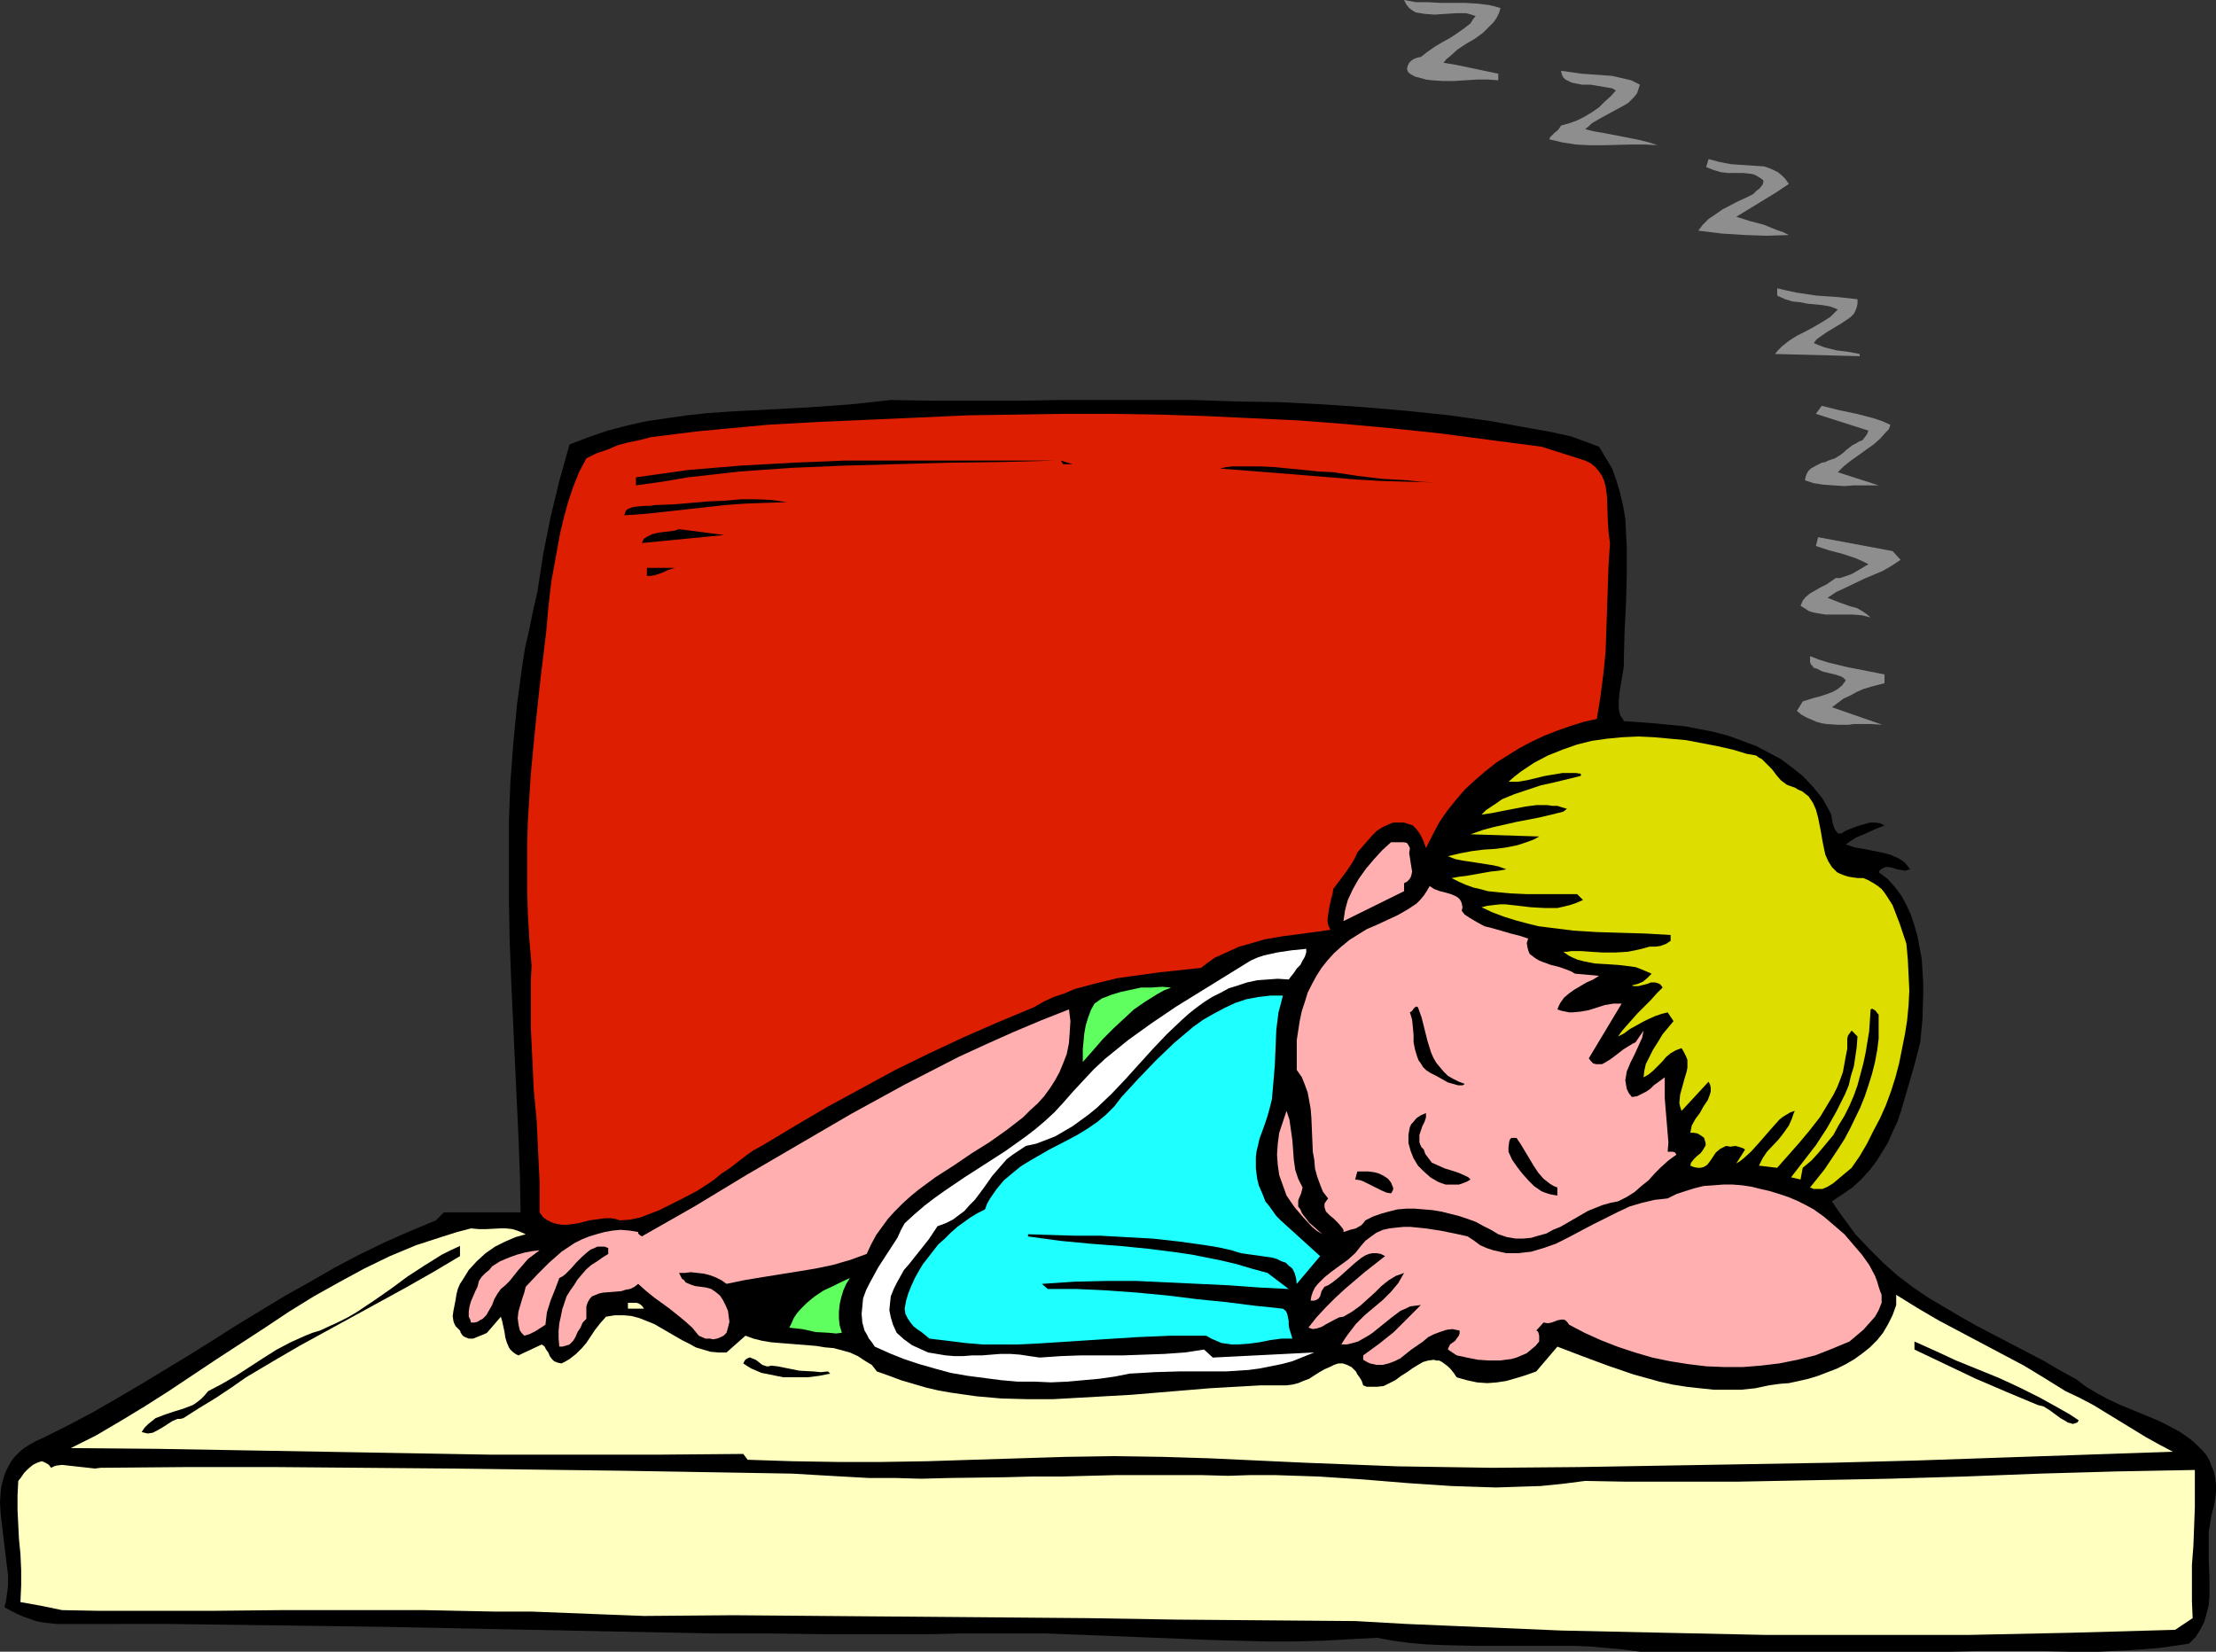 <?xml version="1.0" encoding="UTF-8" standalone="no"?>
<svg
   version="1.0"
   width="129.766mm"
   height="96.737mm"
   id="svg37"
   sodipodi:docname="Baby Sleeping 2.wmf"
   xmlns:inkscape="http://www.inkscape.org/namespaces/inkscape"
   xmlns:sodipodi="http://sodipodi.sourceforge.net/DTD/sodipodi-0.dtd"
   xmlns="http://www.w3.org/2000/svg"
   xmlns:svg="http://www.w3.org/2000/svg">
  <rect width="100%" height="100%" fill="#333333" stroke="none"/>
  <sodipodi:namedview
     id="namedview37"
     pagecolor="#ffffff"
     bordercolor="#000000"
     borderopacity="0.25"
     inkscape:showpageshadow="2"
     inkscape:pageopacity="0.0"
     inkscape:pagecheckerboard="0"
     inkscape:deskcolor="#d1d1d1"
     inkscape:document-units="mm" />
  <defs
     id="defs1">
    <pattern
       id="WMFhbasepattern"
       patternUnits="userSpaceOnUse"
       width="6"
       height="6"
       x="0"
       y="0" />
  </defs>
  <path
     style="fill:#8e8e8e;fill-opacity:1;fill-rule:evenodd;stroke:none"
     d="m 332.088,1.777 -0.323,1.131 -0.485,0.969 -0.646,0.969 -0.808,0.808 -1.616,1.616 -1.778,1.293 -1.939,1.131 -1.939,1.293 -1.616,1.454 -0.808,0.646 -0.646,0.808 2.909,0.485 3.07,0.646 6.141,1.293 v 1.454 l -2.262,-0.162 h -2.424 l -2.586,0.162 -2.424,0.162 h -2.586 l -2.424,-0.162 -1.293,-0.162 -1.131,-0.323 -1.293,-0.323 -1.131,-0.646 -0.485,-0.485 -0.162,-0.646 0.162,-0.646 0.323,-0.646 0.485,-0.485 0.485,-0.323 0.808,-0.323 0.808,-0.162 1.454,-1.131 1.616,-1.131 1.616,-0.969 1.778,-0.969 1.454,-0.969 1.616,-1.131 1.454,-1.131 0.485,-0.808 0.646,-0.808 -0.97,-0.323 -1.131,-0.323 h -0.97 -1.131 l -2.424,0.162 -2.424,0.162 -2.262,-0.162 -0.97,-0.162 -0.97,-0.162 -0.808,-0.485 -0.646,-0.485 -0.646,-0.808 L 310.756,0 l 2.586,0.485 h 2.747 l 2.747,0.162 h 5.494 l 2.747,0.162 2.586,0.323 1.293,0.323 z"
     id="path1" />
  <path
     style="fill:#8e8e8e;fill-opacity:1;fill-rule:evenodd;stroke:none"
     d="m 362.953,18.741 -0.323,0.969 -0.323,0.969 -0.646,0.808 -0.646,0.646 -0.646,0.646 -0.808,0.485 -1.778,0.969 -1.778,0.969 -1.778,0.969 -1.939,1.131 -0.646,0.646 -0.808,0.646 1.939,0.485 1.939,0.323 4.202,0.808 4.04,0.808 1.939,0.485 1.939,0.646 -2.747,-0.162 h -2.909 l -6.302,0.162 h -3.07 l -3.07,-0.162 -3.07,-0.485 -1.293,-0.323 -1.454,-0.323 0.162,-0.485 0.323,-0.323 0.646,-0.646 0.808,-0.646 0.646,-0.969 1.778,-0.485 1.778,-0.646 1.616,-0.808 1.616,-0.969 1.616,-1.131 1.293,-1.293 1.293,-1.131 1.131,-1.293 -0.808,-0.485 -0.97,-0.162 -1.939,-0.323 -1.939,-0.323 h -1.778 l -1.778,-0.323 -0.646,-0.162 -0.646,-0.323 -0.646,-0.323 -0.485,-0.485 -0.323,-0.646 -0.162,-0.808 2.262,0.323 2.262,0.323 2.262,0.162 4.525,0.323 2.101,0.485 2.101,0.485 z"
     id="path2" />
  <path
     style="fill:#8e8e8e;fill-opacity:1;fill-rule:evenodd;stroke:none"
     d="m 395.92,40.714 -1.454,0.969 -1.454,0.969 -2.909,1.777 -2.909,1.777 -2.909,1.777 3.07,0.969 3.07,0.808 2.747,1.131 1.454,0.485 1.293,0.646 -4.848,0.162 -4.848,-0.162 -5.171,-0.323 -5.171,-0.646 0.97,-1.293 1.293,-1.293 1.454,-0.969 1.616,-1.131 3.394,-1.777 1.778,-0.808 1.616,-0.808 0.646,-0.646 0.808,-0.646 0.646,-0.808 0.162,-0.485 v -0.485 l -0.646,-0.485 -0.808,-0.485 -0.646,-0.323 -0.808,-0.162 -1.616,-0.162 h -1.616 -1.616 l -1.616,-0.162 -1.616,-0.485 -0.808,-0.323 -0.808,-0.323 v -0.162 l 0.485,-1.616 1.293,0.323 1.131,0.323 2.586,0.485 2.424,0.162 2.424,0.162 2.424,0.162 0.97,0.323 1.131,0.485 0.97,0.485 0.808,0.646 0.808,0.808 z"
     id="path3" />
  <path
     style="fill:#8e8e8e;fill-opacity:1;fill-rule:evenodd;stroke:none"
     d="m 411.11,66.241 v 0.969 l -0.162,0.808 -0.323,0.808 -0.323,0.646 -0.646,0.646 -0.646,0.485 -1.454,0.969 -3.232,1.939 -1.616,1.131 -0.646,0.485 -0.646,0.808 1.131,0.485 1.293,0.485 2.586,0.646 2.586,0.323 2.586,0.485 v 0.485 l -18.746,-0.485 0.646,-0.808 0.808,-0.808 1.616,-1.293 1.778,-1.131 1.939,-0.969 1.778,-0.969 1.939,-1.131 1.778,-1.131 0.808,-0.808 0.808,-0.808 -1.616,-0.646 -1.778,-0.323 -3.394,-0.323 -1.616,-0.323 -1.616,-0.162 -1.616,-0.485 -1.778,-0.808 v -1.616 l 2.101,0.485 2.262,0.485 4.363,0.646 4.686,0.323 z"
     id="path4" />
  <path
     style="fill:#000000;fill-opacity:1;fill-rule:evenodd;stroke:none"
     d="m 353.904,98.878 1.454,2.423 1.454,2.423 0.97,2.747 0.808,2.747 0.646,2.747 0.485,2.908 0.162,3.07 0.162,3.07 v 6.301 l -0.162,6.139 -0.323,6.301 -0.162,5.978 v 1.777 l -0.323,1.939 -0.323,1.939 -0.323,1.939 -0.162,1.777 v 1.777 l 0.162,0.808 0.162,0.646 0.485,0.646 0.323,0.646 6.787,0.485 3.232,0.323 3.394,0.323 3.394,0.646 3.232,0.646 3.07,0.808 3.07,1.131 3.07,1.131 2.747,1.454 2.747,1.454 2.586,1.939 2.424,1.939 2.101,2.262 2.101,2.585 0.808,1.454 0.808,1.454 0.323,0.646 0.323,1.939 0.323,0.969 0.323,0.646 0.323,0.323 0.162,0.323 h 0.323 0.485 l 0.485,-0.323 0.485,-0.323 2.101,-0.808 0.97,-0.323 1.131,-0.323 1.131,-0.323 h 1.131 l 1.131,0.162 0.97,0.485 -2.101,0.808 -2.101,0.969 -2.262,0.969 -0.97,0.646 -1.131,0.808 1.939,0.646 1.939,0.323 4.04,0.808 1.939,0.485 1.778,0.808 0.808,0.485 0.646,0.485 0.646,0.808 0.485,0.646 -1.131,0.323 -0.808,-0.162 -0.97,-0.162 -0.485,-0.162 -0.485,-0.162 -0.808,-0.162 h -0.808 l -0.323,0.162 -0.323,0.162 -0.485,0.323 -0.323,0.485 1.939,1.454 1.616,1.777 1.454,1.939 1.131,2.1 0.97,2.1 0.808,2.423 0.646,2.262 0.485,2.585 0.485,2.585 0.162,2.585 0.162,2.585 v 2.747 l -0.162,5.332 -0.485,5.17 -1.293,5.008 -1.454,5.008 -1.454,5.008 -0.808,2.423 -1.131,2.423 -0.97,2.262 -1.293,2.1 -1.293,2.1 -1.616,2.1 -1.778,1.939 -1.939,1.777 -2.101,1.454 -2.424,1.616 1.293,1.939 1.293,1.777 2.586,3.554 3.07,3.231 3.07,3.07 3.07,2.747 3.394,2.585 3.555,2.423 3.555,2.1 3.555,2.1 3.717,2.1 7.434,3.878 7.434,3.878 3.555,2.1 3.555,1.939 2.101,1.616 2.424,1.454 2.424,1.293 2.747,1.293 5.494,2.262 2.747,1.131 2.586,1.293 2.424,1.293 2.262,1.616 0.97,0.808 0.97,0.969 0.808,0.808 0.808,0.969 0.646,1.131 0.485,1.293 0.485,1.131 0.323,1.454 0.162,1.454 v 1.454 l -0.162,1.616 -0.323,1.777 -0.485,1.777 -0.323,1.939 -0.323,1.939 v 1.939 2.1 1.939 l 0.162,4.201 v 2.1 1.939 l -0.162,1.939 -0.485,1.939 -0.485,1.777 -0.808,1.616 -1.131,1.777 -1.454,1.454 -3.232,0.485 -3.394,0.485 -6.626,0.485 -6.626,0.323 h -6.626 l -6.464,-0.162 h -6.626 -6.464 l -6.626,0.162 h -68.842 l -3.555,-0.485 -3.717,-0.323 -3.555,-0.323 -3.717,-0.162 h -7.272 -7.272 -7.272 l -7.272,-0.162 -3.717,-0.162 -3.555,-0.323 -3.717,-0.485 -3.555,-0.646 -6.141,0.323 -5.979,0.323 -6.141,0.162 h -6.141 l -12.12,-0.323 -12.282,-0.485 -12.282,-0.485 -12.282,-0.485 h -6.302 -6.302 -6.141 l -6.302,0.162 h -12.443 -12.282 l -12.282,-0.162 h -12.12 l -24.24,-0.485 -23.917,-0.485 -23.917,-0.485 -23.917,-0.323 -24.24,-0.323 H 24.886 12.605 l -1.616,-0.162 -1.454,-0.162 -1.616,-0.323 -1.293,-0.485 -1.454,-0.485 -1.454,-0.646 -1.293,-0.646 -1.454,-0.808 0.323,-1.131 0.162,-1.131 0.323,-2.423 v -2.423 L 1.454,346.071 0.808,340.74 0.485,337.993 0.162,335.246 0,332.661 l 0.162,-2.585 0.162,-1.131 0.323,-1.293 0.323,-1.131 0.485,-1.131 0.485,-0.969 0.646,-1.131 0.808,-0.969 0.97,-0.969 0.97,-0.808 1.293,-0.808 1.454,-0.808 1.454,-0.646 5.494,-2.747 5.494,-2.908 5.333,-3.07 5.494,-3.231 10.666,-6.463 5.171,-3.231 5.333,-3.393 10.666,-6.463 5.494,-3.07 5.333,-3.07 5.494,-2.908 5.656,-2.747 5.494,-2.423 5.818,-2.423 1.778,-1.777 h 16.968 l -0.162,-8.401 -0.323,-8.563 -0.808,-17.287 -0.808,-17.449 -0.323,-8.724 -0.162,-8.724 v -8.724 -8.724 l 0.323,-8.563 0.646,-8.563 0.808,-8.563 1.131,-8.401 0.646,-4.201 0.97,-4.201 0.808,-4.039 0.97,-4.201 1.293,-8.401 1.616,-8.078 1.939,-8.078 2.262,-8.078 4.202,-1.616 4.202,-1.454 4.363,-1.131 4.363,-0.969 4.363,-0.646 4.525,-0.646 4.525,-0.485 4.525,-0.323 18.099,-0.969 9.05,-0.646 4.525,-0.485 4.363,-0.485 9.373,0.162 h 19.069 l 9.534,-0.162 h 19.23 9.696 l 9.534,0.323 9.696,0.162 9.534,0.485 9.373,0.646 9.373,0.808 9.211,0.969 9.211,1.293 8.888,1.616 4.525,0.808 4.363,0.969 z"
     id="path5" />
  <path
     style="fill:#8e8e8e;fill-opacity:1;fill-rule:evenodd;stroke:none"
     d="m 418.382,94.031 -0.323,0.969 -0.646,0.646 -1.293,1.454 -1.454,1.293 -1.616,1.131 -1.778,1.293 -1.616,1.131 -1.616,1.293 -1.293,1.293 9.05,2.908 h -0.646 -0.808 -1.939 -2.101 l -2.101,0.162 -2.424,-0.162 -2.262,-0.162 -2.101,-0.323 -0.97,-0.323 -0.97,-0.323 0.162,-0.808 0.323,-0.808 0.323,-0.485 0.485,-0.485 1.131,-0.646 1.293,-0.646 0.808,-0.162 0.646,-0.323 1.454,-0.485 1.293,-0.808 0.646,-0.485 0.485,-0.485 1.454,-1.131 0.646,-0.323 0.808,-0.485 0.808,-0.323 0.485,-0.646 0.485,-0.646 0.323,-0.808 -11.635,-3.716 1.293,-1.777 3.878,0.969 3.878,0.808 3.717,0.969 1.939,0.646 z"
     id="path6" />
  <path
     style="fill:#dd1e00;fill-opacity:1;fill-rule:evenodd;stroke:none"
     d="m 350.833,101.947 1.293,0.646 0.97,0.808 0.808,0.969 0.646,0.969 0.485,1.131 0.323,1.131 0.162,1.131 0.162,1.293 0.162,5.17 0.162,2.585 0.162,1.293 0.162,1.131 -0.162,2.423 -0.162,2.585 -0.162,4.847 -0.162,4.847 -0.162,4.685 -0.162,4.685 -0.485,4.847 -0.646,5.008 -0.808,5.008 -2.909,0.646 -3.07,0.969 -2.747,0.969 -2.909,1.131 -2.747,1.293 -2.747,1.454 -2.586,1.616 -2.586,1.616 -2.424,1.939 -2.262,1.939 -2.262,2.1 -1.939,2.262 -1.939,2.423 -1.778,2.585 -1.454,2.747 -1.454,2.908 -0.646,-1.777 -0.485,-0.969 -0.485,-0.808 -0.646,-0.808 -0.646,-0.646 -0.97,-0.323 -0.97,-0.323 h -0.808 -0.808 -0.808 l -0.808,0.323 -1.454,0.646 -1.293,0.808 -1.131,1.131 -1.131,1.293 -1.131,1.293 -0.97,1.131 -0.485,1.131 -0.646,1.131 -1.293,1.939 -1.454,1.939 -1.454,1.939 -0.162,1.131 -0.323,1.131 -0.485,2.262 -0.162,1.131 -0.162,1.293 0.162,0.969 0.485,1.131 -3.555,0.485 -3.555,0.485 -3.717,0.485 -3.717,0.646 -3.878,1.131 -1.778,0.485 -1.778,0.808 -1.778,0.808 -1.778,0.808 -1.616,1.131 -1.454,1.131 -4.363,0.485 -4.686,0.485 -4.686,0.646 -4.686,0.646 -4.686,1.131 -4.848,1.293 -2.262,0.969 -2.424,0.808 -2.101,0.969 -2.262,1.293 -7.757,3.231 -7.757,3.393 -7.595,3.554 -7.595,3.716 -7.434,4.039 -7.434,4.039 -7.434,4.362 -7.272,4.362 -1.778,0.969 -1.616,1.131 -3.555,2.747 -1.939,1.293 -1.778,1.454 -1.939,1.293 -1.778,1.131 -4.04,2.1 -4.202,2.1 -2.101,0.808 -2.101,0.808 -2.262,0.485 -2.262,0.162 -0.97,-0.323 -1.131,-0.162 h -1.131 l -1.131,0.162 -2.424,0.323 -2.424,0.646 -2.424,0.323 h -1.293 l -0.97,-0.162 -1.131,-0.323 -0.97,-0.485 -0.97,-0.646 -0.808,-1.131 v -6.786 l -0.323,-6.624 -0.323,-6.947 -0.323,-3.393 -0.323,-3.393 -0.323,-6.947 -0.323,-6.786 v -6.947 -3.393 l 0.162,-3.393 -0.485,-5.655 -0.323,-5.493 -0.162,-5.332 v -5.332 -5.332 l 0.162,-5.17 0.646,-10.179 0.97,-10.179 1.131,-10.502 1.293,-10.663 0.485,-5.493 0.646,-5.655 1.293,-7.109 0.646,-3.554 0.808,-3.393 0.97,-3.554 1.131,-3.393 1.293,-3.231 1.616,-3.07 2.262,-1.131 2.424,-0.808 2.262,-0.969 2.424,-0.646 2.424,-0.485 2.424,-0.646 5.171,-0.646 5.171,-0.646 5.171,-0.485 10.342,-0.969 11.474,-0.646 11.312,-0.485 10.989,-0.485 10.827,-0.485 10.666,-0.162 10.504,-0.162 h 10.504 l 10.342,0.162 10.181,0.323 10.342,0.485 10.342,0.485 10.504,0.808 10.504,0.969 10.666,1.131 10.989,1.454 11.15,1.454 z"
     id="path7" />
  <path
     style="fill:#000000;fill-opacity:1;fill-rule:evenodd;stroke:none"
     d="m 233.673,101.947 -12.12,0.323 -11.797,0.162 -11.635,0.323 -11.474,0.323 -11.474,0.485 -11.474,0.808 -5.656,0.646 -5.818,0.646 -5.656,0.969 -5.818,0.808 v -1.777 l 5.818,-0.808 5.656,-0.808 5.818,-0.485 5.818,-0.485 11.635,-0.646 11.635,-0.485 h 11.635 z"
     id="path8" />
  <path
     style="fill:#000000;fill-opacity:1;fill-rule:evenodd;stroke:none"
     d="m 237.39,102.755 -2.586,-0.808 0.485,0.808 z"
     id="path9" />
  <path
     style="fill:#000000;fill-opacity:1;fill-rule:evenodd;stroke:none"
     d="m 317.382,106.794 -5.656,-0.162 -5.818,-0.162 -5.656,-0.323 -5.818,-0.485 -5.979,-0.485 -5.979,-0.485 -6.141,-0.485 -6.302,-0.485 1.293,-0.323 1.454,-0.162 h 3.07 3.07 l 3.232,0.162 3.232,0.323 3.394,0.323 3.07,0.323 3.232,0.162 5.333,0.808 5.333,0.646 5.656,0.323 2.909,0.323 z"
     id="path10" />
  <path
     style="fill:#000000;fill-opacity:1;fill-rule:evenodd;stroke:none"
     d="m 174.205,111.156 -4.848,0.162 -4.525,0.162 -4.363,0.323 -4.363,0.485 -8.726,0.969 -4.525,0.485 -4.686,0.323 0.162,-0.485 0.162,-0.485 0.323,-0.323 0.323,-0.162 0.808,-0.323 0.97,-0.162 2.101,-0.162 h 0.97 l 0.97,-0.162 4.202,-0.162 3.878,-0.323 3.717,-0.323 3.717,-0.162 3.555,-0.323 h 3.394 l 3.394,0.162 z"
     id="path11" />
  <path
     style="fill:#000000;fill-opacity:1;fill-rule:evenodd;stroke:none"
     d="m 175.336,110.51 4.848,0.646 z"
     id="path12" />
  <path
     style="fill:#000000;fill-opacity:1;fill-rule:evenodd;stroke:none"
     d="m 142.046,120.204 0.485,-0.969 0.808,-0.485 0.97,-0.485 1.293,-0.323 1.131,-0.162 1.293,-0.162 1.293,-0.162 0.97,-0.323 10.019,1.293 z"
     id="path13" />
  <path
     style="fill:#8e8e8e;fill-opacity:1;fill-rule:evenodd;stroke:none"
     d="m 420.644,123.92 -1.939,1.293 -1.939,1.131 -4.202,1.777 -4.04,1.939 -2.101,0.969 -1.939,1.293 2.424,0.969 2.747,0.969 1.293,0.323 1.131,0.646 0.97,0.646 0.97,0.808 -1.939,-0.485 -2.101,-0.162 h -2.101 -1.939 -1.939 l -1.939,-0.323 -0.808,-0.162 -0.97,-0.323 -0.97,-0.646 -0.808,-0.485 0.485,-1.131 0.646,-0.808 0.97,-0.808 1.131,-0.646 1.131,-0.646 1.293,-0.646 0.97,-0.646 1.131,-0.808 h 0.97 l 0.97,-0.323 0.97,-0.323 0.808,-0.323 3.555,-2.1 -1.293,-0.646 -1.454,-0.646 -2.909,-0.969 -3.07,-0.808 -2.909,-0.969 0.485,-1.939 16.483,3.07 z"
     id="path14" />
  <path
     style="fill:#000000;fill-opacity:1;fill-rule:evenodd;stroke:none"
     d="m 149.318,125.697 -1.454,0.485 -1.454,0.646 -1.454,0.485 -0.97,0.162 h -0.808 v -1.777 z"
     id="path15" />
  <path
     style="fill:#8e8e8e;fill-opacity:1;fill-rule:evenodd;stroke:none"
     d="m 417.089,149.286 v 1.939 l -3.07,0.808 -1.616,0.485 -1.454,0.646 -1.454,0.808 -1.454,0.646 -1.293,0.969 -1.293,0.969 11.15,3.878 -2.586,-0.162 h -2.424 -1.293 l -1.131,0.162 h -2.424 l -2.424,-0.162 -1.131,-0.162 -1.131,-0.323 -1.131,-0.485 -1.131,-0.485 -1.131,-0.646 -0.97,-0.808 1.293,-2.1 2.586,-0.808 1.293,-0.323 1.454,-0.485 1.293,-0.485 1.131,-0.646 0.97,-0.808 0.808,-1.131 -0.485,-0.485 -0.485,-0.323 -1.454,-0.485 -1.454,-0.323 -1.293,-0.323 -1.293,-0.646 -0.646,-0.162 -0.323,-0.485 -0.323,-0.323 -0.162,-0.485 v -0.646 -0.646 l 2.101,0.808 2.101,0.646 4.04,0.969 z"
     id="path16" />
  <path
     style="fill:#dddd00;fill-opacity:1;fill-rule:evenodd;stroke:none"
     d="m 386.708,166.896 0.97,0.162 0.97,0.162 0.646,0.485 0.646,0.323 1.131,1.131 1.131,1.131 0.97,1.293 0.97,1.131 0.646,0.485 0.646,0.485 0.808,0.323 0.97,0.323 0.808,0.485 0.808,0.323 0.808,0.646 0.646,0.485 0.97,1.454 0.646,1.454 0.485,1.777 0.323,1.616 0.323,1.616 0.323,1.939 0.323,1.616 0.323,1.454 0.646,1.454 0.808,1.293 0.485,0.485 0.646,0.646 0.646,0.323 0.808,0.323 0.97,0.323 0.97,0.162 1.131,0.162 h 1.293 l 1.131,0.485 1.131,0.646 0.97,0.646 0.808,0.646 0.646,0.808 0.646,0.969 1.131,1.777 0.808,2.1 0.808,2.1 1.454,4.362 0.323,3.554 0.162,3.393 0.162,3.393 -0.162,3.231 -0.323,3.393 -0.485,3.07 -0.646,3.231 -0.646,3.231 -0.808,3.07 -0.97,3.07 -1.131,3.07 -1.293,2.908 -1.454,2.747 -1.454,2.908 -1.616,2.747 -1.778,2.585 -0.97,0.808 -0.97,0.808 -2.101,1.777 -1.293,0.808 -1.131,0.485 h -0.646 -0.646 -0.646 l -0.808,-0.323 3.232,-4.039 2.909,-4.362 1.454,-2.262 1.293,-2.423 2.262,-4.685 0.97,-2.423 0.808,-2.423 0.808,-2.585 0.646,-2.585 0.485,-2.585 0.323,-2.585 v -2.585 -2.747 l -0.323,-0.323 -0.323,-0.485 -0.485,-0.323 -0.323,-0.162 -0.323,0.162 -0.323,4.847 -0.808,4.847 -0.485,2.262 -0.646,2.423 -0.646,2.423 -0.808,2.262 -0.97,2.262 -1.131,2.262 -1.293,2.1 -1.131,2.1 -1.616,1.939 -1.616,1.939 -1.616,1.777 -1.939,1.616 -0.485,2.585 -2.101,-0.485 2.747,-3.554 2.747,-3.554 2.424,-3.716 2.101,-3.716 0.97,-1.939 0.97,-1.939 0.808,-1.939 0.485,-2.1 0.646,-2.1 0.323,-2.1 0.323,-2.262 0.162,-2.262 -1.293,-1.293 -0.485,0.646 -0.323,0.485 -0.162,0.646 v 0.808 1.454 l -0.162,0.808 -0.162,0.808 -0.323,1.777 -0.323,1.777 -0.646,1.777 -0.646,1.616 -0.808,1.616 -0.97,1.616 -1.939,3.231 -2.262,2.908 -2.424,2.908 -2.424,2.747 -2.424,2.747 -4.04,-0.485 0.808,-1.616 0.97,-1.454 2.586,-2.747 1.131,-1.454 1.131,-1.616 0.646,-1.454 0.323,-0.969 0.323,-0.808 -0.97,0.323 -0.808,0.485 -0.808,0.485 -0.808,0.646 -1.454,1.616 -3.232,3.716 -1.616,1.777 -1.616,1.454 -0.808,0.646 -0.808,0.485 1.939,-3.07 -0.485,-0.323 -0.485,-0.162 -1.131,-0.323 -1.131,0.162 -0.97,-0.162 -0.646,0.323 -0.646,0.323 -0.97,0.808 -0.646,0.969 -0.646,0.969 -0.646,0.808 -0.485,0.323 -0.323,0.162 -0.646,0.162 h -0.646 l -0.808,-0.162 -0.808,-0.323 0.162,-0.646 0.646,-0.808 0.646,-0.646 0.808,-0.646 0.485,-0.646 0.485,-0.808 0.162,-0.323 v -0.485 l -0.162,-0.485 -0.162,-0.646 -0.646,-0.485 -0.808,-0.485 -0.808,-0.162 h -0.808 l 0.162,-0.808 0.162,-0.808 0.808,-1.454 0.97,-1.293 0.808,-1.454 0.97,-1.454 0.485,-1.293 0.162,-0.646 v -0.808 l -0.162,-0.646 -0.323,-0.646 -5.979,6.463 -0.323,-0.969 -0.162,-0.808 0.162,-1.777 0.485,-1.777 0.485,-1.777 0.485,-1.616 0.162,-0.808 v -0.969 -0.808 l -0.323,-0.808 -0.485,-0.969 -0.485,-0.808 -1.293,0.485 -1.131,0.646 -0.97,0.808 -0.97,1.131 -1.939,1.939 -0.97,0.808 -1.131,0.646 0.162,-1.454 0.323,-1.454 0.808,-1.616 0.808,-1.616 1.131,-1.777 0.97,-1.616 2.424,-2.908 -1.293,-1.939 -1.293,0.323 -1.454,0.485 -1.454,0.646 -1.293,0.646 -2.909,1.616 -1.293,0.969 -1.293,0.646 0.808,-1.131 0.97,-1.131 1.293,-1.454 1.293,-1.454 2.909,-2.908 1.293,-1.454 1.293,-1.293 -0.323,-0.485 -0.323,-0.323 -0.485,-0.162 -0.485,-0.162 h -0.97 l -0.808,0.323 -1.939,0.485 h -0.808 -0.323 l -0.323,-0.162 1.293,-0.323 1.131,-0.485 0.97,-0.808 0.97,-0.969 -1.131,-0.485 -1.131,-0.485 -1.293,-0.485 -1.131,-0.162 -2.747,-0.323 -2.424,-0.162 -2.747,-0.162 -2.424,-0.485 -1.293,-0.323 -1.131,-0.485 -0.97,-0.485 -1.131,-0.808 h 0.808 l 0.97,-0.162 h 2.101 l 2.262,0.162 2.586,0.162 h 2.747 l 2.747,-0.162 2.424,-0.485 1.293,-0.323 1.131,-0.323 h 1.293 l 1.131,-0.162 1.293,-0.485 0.97,-0.646 v -1.293 l -5.494,-0.323 -5.494,-0.162 -5.333,-0.162 -5.171,-0.323 -5.171,-0.646 -2.586,-0.323 -2.586,-0.646 -2.424,-0.646 -2.586,-0.808 -2.586,-0.969 -2.424,-1.131 1.293,-0.323 1.293,-0.162 1.454,-0.162 h 1.293 l 2.909,0.323 2.747,0.323 2.909,0.162 h 1.454 1.454 l 1.454,-0.323 1.293,-0.323 1.454,-0.485 1.454,-0.646 -1.293,-1.293 h -7.595 -3.555 l -3.555,-0.162 -3.394,-0.323 -1.616,-0.162 -1.778,-0.485 -1.454,-0.323 -1.778,-0.646 -1.454,-0.646 -1.616,-0.808 1.778,-0.323 1.454,-0.162 2.747,-0.485 2.747,-0.485 1.616,-0.162 1.778,-0.323 -1.778,-0.646 -1.616,-0.323 -3.07,-0.485 -3.232,-0.485 -1.616,-0.323 -1.616,-0.646 2.747,-0.646 2.586,-0.485 2.586,-0.323 2.586,-0.162 2.424,-0.323 2.424,-0.485 2.424,-0.808 1.293,-0.485 1.131,-0.646 -15.19,-0.485 2.747,-0.969 2.424,-0.646 5.01,-1.131 5.01,-0.969 2.747,-0.646 2.586,-0.646 0.808,-0.646 -1.131,-0.323 -0.97,-0.323 h -1.131 l -1.131,-0.162 h -2.424 l -2.424,0.323 -5.01,0.969 -2.424,0.485 -2.262,0.323 0.97,-0.969 2.424,-1.616 1.131,-0.808 2.747,-1.131 2.909,-0.969 2.909,-0.969 2.909,-0.646 5.979,-1.454 v -0.485 l -1.131,-0.162 h -0.97 -1.939 l -1.939,0.323 -1.939,0.323 -4.04,0.969 -1.939,0.323 h -2.101 l 1.293,-1.131 1.454,-1.131 2.909,-1.939 3.07,-1.616 3.232,-1.293 3.232,-1.131 3.232,-0.808 3.394,-0.485 3.394,-0.323 3.555,-0.162 3.394,0.162 3.555,0.323 3.555,0.323 3.394,0.646 3.394,0.646 3.555,0.808 z"
     id="path17" />
  <path
     style="fill:#ffafaf;fill-opacity:1;fill-rule:evenodd;stroke:none"
     d="m 312.049,187.738 -0.162,1.131 0.162,0.969 0.162,1.131 0.162,0.969 0.162,0.969 -0.162,0.808 -0.162,0.485 -0.323,0.485 -0.485,0.485 -0.646,0.323 v 1.777 l -13.413,6.624 0.162,-1.131 0.162,-1.131 0.323,-1.293 0.323,-1.131 1.131,-2.423 1.293,-2.262 1.616,-2.262 1.778,-2.1 1.778,-1.939 1.939,-1.777 h 2.424 0.485 l 0.646,0.162 0.323,0.485 z"
     id="path18" />
  <path
     style="fill:#ffafaf;fill-opacity:1;fill-rule:evenodd;stroke:none"
     d="m 323.523,201.633 0.646,0.808 0.97,0.646 1.616,0.969 1.778,0.969 1.939,0.485 3.878,1.131 1.939,0.485 1.939,0.646 -0.323,0.969 0.162,0.969 0.162,0.646 0.323,0.808 0.646,0.485 0.646,0.485 0.808,0.485 0.808,0.323 1.778,0.646 1.939,0.485 1.778,0.646 0.808,0.323 0.808,0.485 5.333,0.485 -1.293,0.808 -1.454,0.646 -2.747,1.616 -1.131,0.808 -1.131,0.969 -0.808,1.131 -0.323,0.646 -0.323,0.808 0.97,0.323 0.808,0.162 0.808,0.162 h 0.808 l 1.778,-0.162 1.778,-0.323 3.555,-1.131 1.939,-0.323 h 1.778 l -7.272,12.117 0.485,0.646 0.485,0.485 0.646,0.162 h 0.646 0.646 l 0.646,-0.323 1.293,-0.808 1.293,-0.969 1.454,-1.131 1.293,-0.808 0.808,-0.485 0.646,-0.323 1.778,-2.585 -0.162,0.808 -0.162,0.808 -0.808,1.777 -0.808,1.777 -0.97,1.939 -0.808,1.939 -0.162,0.969 -0.162,0.969 0.162,0.969 0.162,0.969 0.485,0.969 0.646,0.808 1.131,-0.162 0.97,-0.485 0.97,-0.485 0.97,-0.646 0.808,-0.808 1.778,-1.293 0.646,-0.485 v 2.423 2.1 l 0.162,2.1 0.162,1.939 0.323,3.878 0.162,1.939 -0.162,2.1 h 1.131 l 0.485,0.162 0.323,0.485 -1.778,1.293 -1.616,1.454 -1.454,1.454 -1.293,1.454 -1.616,1.293 -1.454,1.293 -1.778,1.131 -1.939,0.969 -1.616,0.323 -1.778,0.485 -1.616,0.646 -1.616,0.646 -3.07,1.777 -3.07,1.777 -1.616,0.646 -1.454,0.808 -1.778,0.485 -1.616,0.485 -1.778,0.162 h -1.616 l -1.939,-0.323 -1.939,-0.646 -1.616,-0.969 -1.616,-0.808 -1.778,-0.969 -1.778,-0.646 -1.939,-0.646 -1.939,-0.485 -1.939,-0.485 -1.939,-0.323 -1.939,-0.162 -1.939,-0.162 h -1.939 l -1.939,0.162 -1.939,0.485 -1.778,0.485 -1.778,0.646 -1.616,0.808 -0.485,0.646 -0.485,0.485 -1.131,0.646 -1.293,0.323 -1.454,0.485 v -0.485 l -0.323,-0.485 -0.808,-0.969 -0.97,-0.969 -0.97,-0.808 -0.808,-0.808 -0.162,-0.485 -0.162,-0.485 v -0.485 -0.323 l 0.323,-0.485 0.485,-0.646 -1.131,-1.454 -0.646,-1.616 -0.646,-1.777 -0.485,-1.777 -0.162,-1.939 -0.323,-1.777 -0.323,-7.594 -0.162,-1.939 -0.323,-1.777 -0.323,-1.777 -0.646,-1.777 -0.646,-1.616 -1.131,-1.616 v -2.262 -2.262 -2.1 l 0.323,-2.1 0.323,-2.1 0.485,-2.262 0.646,-1.939 0.646,-2.1 0.97,-1.939 0.97,-1.777 1.131,-1.777 1.293,-1.616 1.454,-1.616 1.616,-1.454 1.778,-1.454 1.778,-1.131 2.101,-1.293 2.262,-0.969 2.424,-1.131 2.101,-0.969 2.262,-1.293 1.939,-1.293 0.808,-0.808 0.808,-0.969 0.646,-0.969 0.646,-1.131 0.485,0.323 0.485,0.323 1.293,0.485 1.293,0.323 1.131,0.323 1.131,0.485 0.485,0.323 0.323,0.323 0.323,0.485 0.162,0.485 0.162,0.808 z"
     id="path19" />
  <path
     style="fill:#ffffff;fill-opacity:1;fill-rule:evenodd;stroke:none"
     d="m 289.102,210.034 v 0.808 l -0.323,0.969 -0.485,0.808 -0.485,0.969 -0.808,0.808 -0.323,0.485 -0.323,0.485 -0.646,0.808 -0.485,0.646 -2.424,-0.162 -2.262,0.162 -2.262,0.162 -2.262,0.485 -1.939,0.646 -2.101,0.646 -1.778,0.969 -1.939,0.969 -1.778,1.131 -1.778,1.293 -1.616,1.293 -1.616,1.454 -3.232,3.07 -3.07,3.231 -3.07,3.393 -3.07,3.393 -3.07,3.231 -3.232,3.07 -1.778,1.454 -1.778,1.293 -1.778,1.293 -1.939,1.131 -1.939,1.131 -2.101,0.808 -2.101,0.808 -2.262,0.485 -1.454,0.969 -1.454,0.969 -1.293,0.969 -1.131,1.293 -2.101,2.423 -1.939,2.747 -1.939,2.585 -1.131,1.131 -1.131,1.293 -1.293,0.969 -1.293,0.969 -1.616,0.808 -1.778,0.646 -1.939,2.908 -4.363,5.493 -1.131,1.293 -0.808,1.454 -0.808,1.454 -0.646,1.293 -0.646,1.616 -0.162,1.454 -0.162,1.616 0.323,1.616 0.485,1.616 0.808,1.777 1.616,1.454 1.778,1.293 1.778,0.808 1.778,0.808 1.939,0.323 1.939,0.323 1.939,0.162 h 1.939 l 2.101,-0.162 h 2.101 l 4.04,-0.323 h 2.262 l 2.101,0.162 2.101,0.323 2.262,0.323 4.686,-0.323 4.525,-0.162 h 9.373 l 4.525,-0.162 4.525,-0.162 4.525,-0.323 4.202,-0.646 1.939,1.777 22.462,-1.131 -2.424,0.969 -2.424,0.969 -2.424,0.646 -2.424,0.485 -2.424,0.485 -2.424,0.323 -5.01,0.323 h -5.171 -5.171 l -5.494,0.162 -2.586,0.162 -2.909,0.162 -3.232,0.646 -3.394,0.485 -3.555,0.323 -3.555,0.323 -3.717,0.162 -3.555,-0.162 h -3.717 l -3.717,-0.323 -3.717,-0.485 -3.717,-0.485 -3.717,-0.646 -3.555,-0.969 -3.394,-0.969 -3.394,-1.131 -3.232,-1.293 -3.232,-1.454 -0.646,-0.969 -0.646,-0.808 -0.485,-0.969 -0.485,-0.808 -0.485,-1.777 -0.162,-1.939 0.162,-1.616 0.162,-1.777 0.646,-1.777 0.808,-1.616 1.939,-3.554 2.101,-3.231 2.101,-3.231 0.808,-1.777 0.808,-1.454 2.101,-1.939 2.262,-1.939 2.101,-1.616 2.262,-1.616 4.525,-3.07 9.05,-5.816 4.525,-3.231 2.101,-1.616 2.101,-1.777 2.101,-1.939 1.939,-2.1 2.262,-2.585 2.262,-2.423 2.262,-2.423 2.424,-2.262 2.586,-2.1 2.586,-2.1 5.171,-3.716 5.494,-3.716 5.494,-3.393 5.494,-3.393 5.494,-3.393 1.454,-0.646 1.454,-0.485 1.454,-0.323 1.454,-0.323 3.232,-0.485 z"
     id="path20" />
  <path
     style="fill:#5eff5e;fill-opacity:1;fill-rule:evenodd;stroke:none"
     d="m 259.206,218.597 -1.616,0.646 -1.454,0.808 -2.586,1.616 -2.586,1.777 -2.262,2.1 -2.262,2.1 -2.262,2.262 -2.101,2.423 -2.424,2.747 v -1.454 -1.454 l 0.162,-1.616 0.162,-1.777 0.323,-1.777 0.485,-1.616 0.646,-1.777 0.808,-1.454 1.616,-1.131 2.101,-0.808 2.101,-0.646 2.262,-0.485 2.262,-0.485 h 2.262 l 2.262,-0.162 z"
     id="path21" />
  <path
     style="fill:#1effff;fill-opacity:1;fill-rule:evenodd;stroke:none"
     d="m 283.931,220.374 -0.485,1.939 -0.485,1.777 -0.485,3.878 -0.162,3.878 -0.162,3.878 -0.323,3.878 -0.323,3.716 -0.485,1.939 -0.485,1.777 -0.646,1.939 -0.646,1.777 -0.485,1.293 -0.323,1.454 -0.323,1.293 -0.162,1.293 v 1.293 1.293 l 0.162,1.293 0.162,1.131 0.323,1.293 0.485,1.131 0.485,1.131 0.485,1.293 0.808,0.969 0.808,1.131 0.808,1.131 0.97,0.969 8.726,7.917 -5.171,6.139 -0.162,-1.293 -0.323,-1.131 -0.485,-0.969 -0.808,-0.646 -0.646,-0.646 -0.97,-0.323 -0.97,-0.485 -1.131,-0.323 -2.262,-0.323 -1.131,-0.162 -1.131,-0.162 -2.262,-0.323 -1.131,-0.323 -0.97,-0.323 -2.909,-0.646 -2.909,-0.485 -5.818,-0.808 -5.818,-0.646 -5.818,-0.323 -5.818,-0.323 h -5.494 l -5.333,-0.162 -5.171,-0.162 v 0.485 l 3.555,0.485 3.555,0.485 6.787,0.646 6.464,0.485 6.464,0.646 6.302,0.808 3.232,0.485 3.232,0.646 3.232,0.646 3.394,0.808 3.232,0.969 3.555,0.969 4.686,3.554 -6.464,-0.323 -6.626,-0.485 -6.787,-0.323 -6.787,-0.323 -6.949,-0.323 h -6.949 l -6.949,0.162 -7.11,0.485 1.293,1.131 h 6.464 l 6.787,0.323 6.626,0.485 6.787,0.646 6.464,0.808 6.464,0.646 6.302,0.808 3.232,0.323 2.909,0.323 0.646,0.485 0.323,0.646 0.162,0.808 0.162,0.808 v 0.323 0.485 l 0.162,0.969 0.323,0.969 0.323,1.131 h -2.424 l -2.424,0.323 -2.424,0.485 -2.424,0.323 -2.424,0.162 h -1.293 l -1.131,-0.162 -1.131,-0.162 -1.131,-0.485 -1.131,-0.485 -1.131,-0.646 h -3.878 -3.878 l -7.595,0.323 -7.595,0.485 -7.434,0.485 -7.595,0.485 -3.717,0.162 h -3.878 -3.878 l -3.878,-0.323 -3.878,-0.485 -4.04,-0.485 -1.778,-1.454 -0.97,-0.646 -0.808,-0.646 -0.646,-0.808 -0.646,-0.969 -0.485,-0.969 -0.162,-1.131 0.323,-1.777 0.485,-1.616 0.646,-1.616 0.808,-1.777 0.808,-1.454 0.97,-1.616 1.131,-1.454 1.131,-1.454 1.131,-1.454 1.454,-1.293 1.293,-1.293 1.454,-1.293 2.909,-2.1 1.616,-0.969 1.616,-0.808 0.485,-1.293 0.646,-1.131 1.454,-2.1 1.616,-1.939 1.939,-1.616 1.778,-1.454 2.101,-1.293 4.202,-2.423 4.363,-2.262 2.101,-1.131 2.101,-1.293 2.101,-1.454 1.939,-1.616 1.778,-1.777 1.616,-2.1 3.717,-4.039 3.878,-4.039 4.04,-3.878 2.101,-1.777 2.101,-1.777 2.262,-1.616 2.262,-1.293 2.424,-1.293 2.424,-1.131 2.424,-0.808 2.586,-0.485 2.747,-0.323 z"
     id="path22" />
  <path
     style="fill:#000000;fill-opacity:1;fill-rule:evenodd;stroke:none"
     d="m 313.827,222.959 0.808,2.262 1.293,5.17 0.808,2.585 0.485,1.131 0.646,1.131 0.808,0.969 0.808,0.969 0.97,0.969 1.131,0.646 1.293,0.646 1.293,0.485 -0.162,0.162 -0.323,0.162 h -0.97 l -1.131,-0.323 -1.131,-0.323 -2.586,-1.454 -1.293,-0.646 -0.97,-0.646 -0.646,-0.646 -0.485,-0.808 -0.485,-0.646 -0.323,-0.808 -0.485,-1.616 -0.323,-1.616 v -1.616 l -0.162,-1.777 -0.162,-1.616 -0.485,-1.616 0.485,-0.323 0.323,-0.485 0.323,-0.323 0.323,-0.162 z"
     id="path23" />
  <path
     style="fill:#ffafaf;fill-opacity:1;fill-rule:evenodd;stroke:none"
     d="m 191.819,277.568 -3.555,1.293 -3.878,1.131 -3.878,0.808 -3.878,0.646 -8.08,1.293 -3.878,0.646 -3.878,0.808 -1.131,-0.808 -1.293,-0.646 -1.293,-0.485 -1.293,-0.323 -1.454,-0.162 -1.454,-0.162 -1.293,0.162 h -1.293 l 0.323,0.646 0.323,0.646 0.485,0.323 0.323,0.485 1.131,0.485 0.97,0.323 2.424,0.323 1.131,0.323 0.97,0.646 0.97,0.808 0.646,0.969 0.646,1.293 0.485,1.131 0.162,1.293 0.162,1.131 -0.323,1.293 -0.323,1.131 -0.646,0.646 -0.646,0.323 -0.808,0.323 -0.808,0.162 -0.808,-0.162 h -0.97 l -1.454,-0.646 -1.454,-1.777 -1.616,-1.454 -1.778,-1.454 -1.616,-1.293 -3.555,-2.585 -1.778,-1.454 -1.616,-1.454 -0.808,0.646 -0.97,0.485 -0.97,0.162 -0.97,0.323 -1.939,0.162 -2.101,0.162 -0.808,0.162 -0.808,0.323 -0.808,0.323 -0.485,0.485 -0.485,0.808 -0.323,0.969 v 1.293 0.646 0.808 l -0.808,0.808 -0.485,1.131 -0.646,0.969 -0.485,1.131 -0.485,0.808 -0.808,0.808 -0.485,0.162 -0.485,0.162 -0.646,0.162 h -0.646 l -0.162,-1.777 v -1.777 l 0.162,-1.616 0.323,-1.454 0.323,-1.616 0.485,-1.454 0.485,-1.454 0.808,-1.293 0.808,-1.131 0.808,-1.293 0.97,-1.131 0.97,-1.131 1.131,-0.969 1.293,-0.808 1.131,-0.808 1.293,-0.808 v -1.293 l -0.808,-0.323 h -0.808 -0.808 l -0.646,0.323 -0.808,0.323 -0.646,0.485 -1.293,1.131 -1.293,1.293 -1.131,1.293 -1.293,1.293 -0.646,0.485 -0.646,0.323 -0.97,2.585 -0.97,2.423 -0.808,2.585 -0.162,1.293 -0.162,1.454 -2.262,1.454 -1.293,0.646 -1.131,0.323 -0.485,-0.485 -0.485,-0.646 -0.162,-0.646 -0.162,-0.808 -0.162,-1.293 0.162,-1.454 0.808,-2.747 0.485,-1.454 0.323,-1.293 2.586,-2.747 2.586,-2.585 1.293,-1.131 1.454,-1.293 1.454,-0.969 1.454,-0.969 1.616,-0.808 1.616,-0.646 1.616,-0.485 1.778,-0.485 1.778,-0.323 1.778,-0.162 1.939,0.162 1.939,0.323 v 0.323 l 0.323,0.323 0.485,0.323 11.635,-6.624 11.474,-6.947 11.635,-6.786 11.635,-6.786 11.797,-6.463 5.979,-3.07 5.979,-3.07 5.979,-2.747 6.141,-2.747 6.141,-2.585 6.141,-2.423 0.323,2.585 -0.162,2.585 -0.162,2.262 -0.485,2.423 -0.808,2.1 -0.808,1.939 -0.97,1.777 -1.131,1.777 -1.293,1.777 -1.454,1.616 -1.616,1.454 -1.616,1.616 -3.555,2.747 -3.878,2.747 -3.878,2.423 -4.04,2.747 -4.04,2.585 -3.717,2.747 -1.778,1.454 -1.778,1.616 -1.616,1.616 -1.616,1.777 -1.293,1.777 -1.293,1.777 -1.131,2.1 z"
     id="path24" />
  <path
     style="fill:#ffafaf;fill-opacity:1;fill-rule:evenodd;stroke:none"
     d="m 288.294,262.866 -0.162,0.646 -0.162,0.646 -0.485,1.131 -0.162,0.485 v 0.646 0.646 l 0.485,0.646 0.323,0.808 0.485,0.646 1.131,1.454 2.909,2.585 -1.293,-0.808 -0.97,-0.808 -1.939,-2.1 -1.939,-2.262 -1.778,-2.585 -0.808,-2.262 -0.808,-2.262 -0.323,-2.262 -0.162,-2.262 0.162,-2.423 0.323,-2.423 0.808,-2.423 0.808,-2.423 0.646,1.939 0.323,2.262 0.323,2.262 0.323,4.362 0.323,2.262 0.646,1.939 0.485,0.969 z"
     id="path25" />
  <path
     style="fill:#000000;fill-opacity:1;fill-rule:evenodd;stroke:none"
     d="m 315.604,246.386 v 0.969 l -0.323,0.969 -0.485,0.969 -0.323,0.969 -0.323,0.969 v 1.131 0.485 l 0.162,0.485 0.323,0.646 0.485,0.485 0.323,0.969 0.485,0.646 0.485,0.646 0.485,0.646 1.454,0.646 1.454,0.646 1.616,0.485 1.454,0.485 1.454,0.646 0.646,0.323 0.485,0.485 -0.808,0.485 -0.808,0.323 -0.97,0.323 h -0.97 -0.97 -0.97 l -0.97,-0.323 -0.808,-0.323 -1.616,-0.969 -1.454,-1.293 -1.293,-1.293 -0.97,-1.616 -0.646,-1.616 -0.485,-1.777 v -0.808 -0.969 l 0.162,-0.969 0.162,-0.808 0.323,-0.646 0.323,-0.323 0.808,-0.969 0.97,-0.646 z"
     id="path26" />
  <path
     style="fill:#000000;fill-opacity:1;fill-rule:evenodd;stroke:none"
     d="m 344.692,262.866 v 1.777 l -0.97,-0.162 -0.808,-0.162 -0.97,-0.323 -0.808,-0.323 -1.616,-1.131 -1.293,-1.293 -1.293,-1.454 -1.131,-1.454 -1.131,-1.616 -0.808,-1.777 v -0.969 l 0.162,-1.293 0.162,-0.485 0.323,-0.323 h 0.485 0.646 l 0.97,1.454 0.97,1.616 1.939,3.231 0.97,1.454 1.131,1.293 1.454,1.131 0.808,0.485 z"
     id="path27" />
  <path
     style="fill:#000000;fill-opacity:1;fill-rule:evenodd;stroke:none"
     d="m 308.332,262.866 v 0.485 l -0.162,0.323 -0.162,0.323 -0.162,0.162 -0.97,-0.162 -1.131,-0.485 -3.878,-1.939 -0.808,-0.323 -1.131,-0.162 0.485,-1.777 h 2.424 l 1.293,0.162 1.131,0.323 0.97,0.485 0.97,0.646 0.646,0.808 z"
     id="path28" />
  <path
     style="fill:#ffafaf;fill-opacity:1;fill-rule:evenodd;stroke:none"
     d="m 415.796,284.838 0.323,0.969 0.323,0.808 v 0.969 0.808 l -0.323,0.808 -0.323,0.808 -0.808,1.454 -1.293,1.454 -1.293,1.454 -3.07,2.585 -3.878,1.616 -3.717,1.454 -3.878,0.969 -4.04,0.808 -4.04,0.485 -4.04,0.323 h -4.04 l -4.04,-0.162 -4.04,-0.485 -4.04,-0.646 -3.878,-0.808 -3.878,-1.131 -3.878,-1.293 -3.717,-1.454 -3.555,-1.616 -3.394,-1.777 -0.323,-0.485 -0.323,-0.323 -0.162,-0.162 -0.323,-0.162 h -0.646 l -0.808,0.162 -1.293,0.485 -0.808,0.162 -0.97,-0.162 v 0 l -1.616,1.777 0.323,0.162 0.162,0.323 0.162,0.646 v 0.646 0.646 l -0.808,0.969 -0.97,0.808 -0.97,0.808 -1.131,0.485 -1.131,0.485 -1.131,0.323 -1.293,0.162 -1.131,0.162 h -2.586 l -2.424,-0.162 -2.424,-0.485 -2.262,-0.485 -1.939,-1.293 0.162,-0.485 0.323,-0.646 1.131,-0.808 0.323,-0.485 0.485,-0.646 0.162,-0.485 v -0.646 l -1.616,-0.323 -1.293,0.162 -1.454,0.485 -1.293,0.485 -1.293,0.646 -1.131,0.969 -2.586,1.777 -2.424,1.939 -1.293,0.646 -1.293,0.485 -1.293,0.323 h -1.454 l -0.646,-0.162 -0.808,-0.162 -0.646,-0.323 -0.808,-0.485 v -0.969 l 3.555,-2.585 3.232,-2.585 2.909,-2.908 3.07,-3.07 -1.293,0.162 -1.131,0.162 -0.97,0.485 -1.131,0.485 -1.939,1.454 -4.202,3.393 -0.97,0.646 -1.131,0.646 -1.131,0.646 -1.131,0.323 -1.293,0.323 h -1.293 l 0.808,-1.293 0.808,-1.131 1.616,-2.1 1.939,-1.939 4.04,-3.393 1.778,-1.777 1.616,-1.939 0.646,-1.131 0.646,-1.131 -0.808,0.323 -0.97,0.323 -1.616,0.969 -1.616,1.293 -1.454,1.454 -3.232,2.908 -1.778,1.293 -1.939,1.131 -0.97,0.162 -0.97,0.485 -2.101,1.131 -0.808,0.485 -0.97,0.323 -0.97,0.162 -0.97,-0.323 1.778,-2.262 2.101,-2.262 2.101,-2.1 2.101,-1.939 4.363,-3.716 4.525,-3.554 -0.97,-0.485 -0.97,-0.162 h -0.808 l -0.808,0.162 -0.808,0.323 -0.808,0.485 -1.616,1.293 -1.616,1.454 -1.616,1.454 -1.616,1.293 -0.97,0.646 -0.808,0.323 -0.323,0.485 -0.323,0.485 -0.323,1.131 -0.323,0.485 -0.485,0.323 -0.485,0.162 h -0.808 l 0.162,-0.969 0.323,-0.969 0.485,-0.969 0.646,-0.808 1.454,-1.454 1.616,-1.293 1.778,-1.293 1.778,-1.293 1.616,-1.454 1.293,-1.616 0.97,-1.131 1.293,-0.969 1.131,-0.808 1.454,-0.646 1.454,-0.323 1.454,-0.162 1.616,-0.162 h 1.616 l 3.232,0.323 3.232,0.485 1.616,0.323 1.616,0.323 2.909,0.646 1.454,0.969 1.293,0.969 1.454,0.646 1.454,0.485 1.454,0.323 1.454,0.323 h 1.293 1.454 l 1.293,-0.162 1.454,-0.162 2.747,-0.808 2.747,-0.969 2.586,-1.293 5.494,-2.908 5.494,-2.747 2.747,-1.293 2.747,-0.808 2.747,-0.646 1.454,-0.162 1.454,-0.162 1.939,-0.969 1.939,-0.646 2.101,-0.646 1.939,-0.485 2.262,-0.162 2.101,-0.162 h 2.101 l 2.101,0.162 2.101,0.323 1.939,0.485 2.101,0.485 2.101,0.646 1.939,0.646 1.939,0.808 1.939,0.969 1.778,0.969 2.262,1.616 2.262,1.939 2.262,1.939 1.939,2.262 1.939,2.262 1.616,2.262 1.293,2.423 0.485,1.293 z"
     id="path29" />
  <path
     style="fill:#ffffbf;fill-opacity:1;fill-rule:evenodd;stroke:none"
     d="m 116.352,273.206 -2.262,0.646 -2.262,0.969 -2.262,1.131 -2.101,1.454 -1.939,1.777 -1.778,1.939 -1.293,2.1 -0.646,0.969 -0.485,1.131 -0.323,1.293 -0.162,1.131 -0.485,2.423 -0.162,1.131 0.162,1.131 0.162,0.485 0.323,0.646 0.485,0.485 0.485,0.485 0.162,0.485 0.323,0.485 0.323,0.323 0.323,0.162 0.808,0.323 h 0.97 l 0.808,-0.323 0.808,-0.323 0.808,-0.323 0.646,-0.323 3.07,-3.554 0.323,1.131 0.485,2.262 0.162,1.131 0.323,1.131 0.485,1.131 0.323,0.485 0.485,0.485 0.646,0.485 0.646,0.323 5.171,-2.423 0.646,0.485 0.323,0.646 0.485,0.646 0.323,0.808 0.485,0.646 0.485,0.485 0.808,0.323 0.808,0.162 0.97,-0.485 0.808,-0.485 1.454,-1.131 1.293,-1.293 0.97,-1.131 0.97,-1.454 0.97,-1.454 1.131,-1.454 1.293,-1.454 1.939,-0.323 h 1.939 l 1.778,0.162 1.778,0.485 1.616,0.646 1.616,0.646 3.07,1.777 3.07,1.777 1.616,0.808 1.454,0.808 1.616,0.485 1.616,0.485 1.778,0.162 h 1.778 l 4.202,-3.716 1.778,0.646 1.939,0.485 1.939,0.323 1.939,0.162 8.08,0.646 1.939,0.323 1.939,0.162 1.778,0.485 1.778,0.485 1.778,0.808 1.454,0.969 1.616,0.969 1.131,1.454 2.747,0.969 2.586,0.969 2.747,0.808 2.747,0.808 2.747,0.646 2.747,0.485 5.656,0.808 5.494,0.485 5.818,0.162 h 5.656 l 5.818,-0.323 11.474,-0.646 11.635,-0.969 5.818,-0.485 5.656,-0.323 5.656,-0.323 h 5.656 l 1.293,-0.162 1.293,-0.323 1.131,-0.485 1.293,-0.485 2.262,-1.454 1.131,-0.646 1.131,-0.485 0.97,-0.485 0.97,-0.323 h 0.97 l 0.97,0.323 0.97,0.485 0.485,0.485 0.485,0.485 0.323,0.646 0.485,0.646 0.485,0.808 0.323,0.969 0.808,0.323 h 0.808 1.454 l 1.454,-0.162 1.293,-0.646 1.293,-0.646 1.293,-0.969 1.293,-0.808 1.131,-0.808 1.293,-0.808 1.131,-0.646 1.131,-0.323 1.293,-0.162 0.485,0.162 h 0.646 l 0.646,0.323 0.646,0.485 0.646,0.485 0.646,0.646 0.646,0.808 0.646,0.969 2.262,0.646 2.262,0.485 2.262,0.162 2.101,-0.162 2.101,-0.323 2.262,-0.646 2.101,-0.646 2.262,-0.808 4.686,-5.493 5.494,2.1 5.656,2.1 5.656,1.939 2.909,0.808 2.909,0.808 2.909,0.646 3.07,0.485 2.909,0.323 3.07,0.323 h 2.909 3.232 l 3.07,-0.323 3.07,-0.646 2.262,-0.323 2.101,-0.162 2.262,-0.485 2.101,-0.485 2.101,-0.646 2.101,-0.808 2.101,-0.808 1.939,-0.969 1.939,-1.131 1.778,-1.293 1.616,-1.293 1.616,-1.616 1.293,-1.616 1.131,-1.939 0.97,-1.939 0.808,-2.262 v -2.262 l 4.686,2.908 4.686,2.747 18.907,10.017 4.525,2.747 4.686,2.908 3.07,1.454 3.07,1.616 5.818,3.554 5.818,3.554 2.909,1.616 3.07,1.616 -19.069,0.646 -18.907,0.646 -18.746,0.646 -18.584,0.485 -18.584,0.323 -18.746,0.323 -18.907,0.323 -19.069,0.162 -10.504,-0.162 -10.504,-0.162 -20.685,-0.808 -20.846,-0.969 -10.504,-0.323 -10.666,-0.162 -10.666,0.162 -10.342,0.323 -10.342,0.323 -10.019,0.323 -10.019,0.162 h -9.858 l -10.019,-0.162 -9.858,-0.323 -0.97,-1.293 -18.746,0.162 H 127.179 108.595 L 90.173,321.675 71.75,321.352 53.166,321.029 34.421,320.706 15.675,320.544 l 5.494,-2.747 5.494,-3.231 5.333,-3.231 5.333,-3.393 10.666,-7.109 10.666,-6.947 5.333,-3.554 5.494,-3.393 5.494,-3.07 5.656,-3.07 5.656,-2.747 5.818,-2.423 5.979,-1.939 3.07,-0.969 3.07,-0.808 1.778,0.162 h 1.616 l 3.07,-0.162 h 1.293 l 1.454,0.162 1.454,0.485 z"
     id="path30" />
  <path
     style="fill:#000000;fill-opacity:1;fill-rule:evenodd;stroke:none"
     d="m 101.808,278.053 -5.979,3.554 -5.979,3.393 -11.797,6.463 -11.797,6.463 -5.818,3.393 -5.979,3.554 -3.232,2.262 -3.394,2.262 -3.717,2.262 -3.555,2.262 -0.646,0.162 h -0.646 l -1.131,0.485 -2.262,1.454 -1.131,0.646 -0.97,0.485 -1.131,0.162 -0.646,-0.162 -0.646,-0.162 0.646,-0.969 0.808,-0.808 0.808,-0.646 0.808,-0.646 2.101,-0.808 1.939,-0.646 2.101,-0.646 2.101,-0.808 0.97,-0.646 0.808,-0.646 0.808,-0.808 0.808,-0.969 3.07,-1.616 3.07,-1.777 5.979,-3.878 3.07,-1.939 3.07,-1.616 3.232,-1.454 1.616,-0.646 1.616,-0.485 2.101,-0.969 2.101,-0.969 1.939,-0.969 1.939,-1.131 3.878,-2.585 3.717,-2.585 3.717,-2.747 3.717,-2.423 3.878,-2.423 1.939,-0.969 2.101,-0.969 z"
     id="path31" />
  <path
     style="fill:#ffafaf;fill-opacity:1;fill-rule:evenodd;stroke:none"
     d="m 119.422,276.76 -1.293,0.969 -1.293,0.969 -0.97,1.131 -1.131,1.293 -1.939,2.423 -0.97,0.969 -0.97,0.808 -0.808,1.131 -0.646,1.131 -0.485,1.293 -0.646,1.131 -0.646,1.131 -0.808,0.808 -0.646,0.323 -0.485,0.323 -0.646,0.162 h -0.808 l -0.162,-0.646 -0.323,-0.646 v -1.131 l 0.162,-1.131 0.323,-1.131 0.485,-1.131 0.485,-1.131 0.485,-0.969 0.323,-1.293 0.646,-0.969 0.808,-0.808 0.808,-0.646 0.646,-0.808 1.778,-1.131 1.939,-0.808 1.778,-0.646 1.778,-0.485 1.778,-0.323 z"
     id="path32" />
  <path
     style="fill:#5eff5e;fill-opacity:1;fill-rule:evenodd;stroke:none"
     d="m 188.102,282.9 -0.808,1.293 -0.646,1.454 -0.485,1.616 -0.323,1.454 -0.162,1.616 v 1.616 l 0.162,1.454 0.485,1.616 -1.293,0.162 -1.616,-0.162 -2.909,-0.162 -1.454,-0.323 -1.454,-0.323 -2.909,-0.323 0.485,-0.969 0.485,-1.131 0.646,-0.969 0.646,-0.808 1.616,-1.616 1.778,-1.454 1.939,-1.293 2.101,-0.969 1.939,-0.969 z"
     id="path33" />
  <path
     style="fill:#ffffbf;fill-opacity:1;fill-rule:evenodd;stroke:none"
     d="m 142.531,289.685 h -3.555 v -1.293 h 0.97 0.97 l 0.485,0.162 0.485,0.323 0.323,0.323 z"
     id="path34" />
  <path
     style="fill:#000000;fill-opacity:1;fill-rule:evenodd;stroke:none"
     d="m 460.075,314.405 -0.323,0.485 -0.485,0.162 -0.485,0.162 -0.485,-0.162 -0.646,-0.162 -0.485,-0.323 -1.131,-0.646 -2.424,-1.777 -1.293,-0.808 -1.293,-0.323 -6.949,-2.908 -6.787,-2.908 -6.787,-3.231 -6.787,-3.231 v -1.777 l 4.686,2.1 4.525,2.1 9.534,3.878 4.525,2.1 4.525,2.262 4.363,2.423 2.262,1.293 z"
     id="path35" />
  <path
     style="fill:#000000;fill-opacity:1;fill-rule:evenodd;stroke:none"
     d="m 183.254,303.58 0.485,0.485 -2.424,0.485 -2.586,0.323 h -2.586 -2.747 l -2.424,-0.485 -2.424,-0.485 -1.131,-0.485 -1.131,-0.485 -0.808,-0.485 -0.97,-0.646 0.323,-0.646 0.323,-0.323 0.323,-0.162 0.323,-0.162 h 0.323 l 0.323,0.162 0.808,0.323 0.646,0.485 0.808,0.646 0.97,0.323 h 0.485 l 0.485,-0.162 1.454,0.162 1.616,0.323 3.232,0.646 3.07,0.162 1.616,0.162 z"
     id="path36" />
  <path
     style="fill:#ffffbf;fill-opacity:1;fill-rule:evenodd;stroke:none"
     d="m 22.301,324.906 19.23,-0.162 h 19.23 l 38.461,0.323 38.138,0.485 19.069,0.323 18.907,0.323 5.494,0.323 5.656,0.323 5.818,0.323 h 5.818 l 5.818,0.162 6.141,-0.162 12.12,-0.162 6.302,-0.162 h 6.302 l 12.443,-0.323 h 12.282 6.141 l 6.141,0.162 5.01,-0.162 h 5.171 l 5.01,0.162 4.848,0.162 9.858,0.646 9.858,0.808 9.696,0.646 4.848,0.162 5.01,0.162 4.848,-0.162 5.01,-0.162 4.848,-0.485 5.01,-0.646 8.565,0.162 h 8.565 16.806 l 16.645,-0.323 16.645,-0.323 16.645,-0.485 16.806,-0.646 16.968,-0.485 17.291,-0.323 v 4.039 4.201 l -0.323,8.563 -0.323,4.201 v 4.201 3.878 l 0.162,3.716 -3.878,2.585 -22.947,0.646 -22.786,0.485 h -22.462 -22.462 l -22.624,-0.485 -22.462,-0.485 -22.786,-0.969 -11.474,-0.485 -11.474,-0.646 -19.877,-0.162 -19.715,-0.162 -19.554,-0.323 -19.554,-0.162 -39.269,-0.323 -19.715,-0.162 -19.715,0.162 -8.403,-0.323 -8.242,-0.323 -8.242,-0.323 h -8.08 L 93.728,356.411 H 62.378 L 46.541,356.573 h -8.08 -8.08 -8.242 l -8.403,-0.162 -4.686,-0.969 -4.525,-0.808 0.162,-3.716 v -3.393 l -0.162,-3.554 -0.323,-3.231 -0.162,-3.231 -0.162,-3.231 v -3.231 l 0.162,-3.231 0.646,-0.808 0.646,-0.969 0.97,-0.969 0.97,-0.808 0.97,-0.485 0.485,-0.162 0.485,-0.162 0.485,0.162 0.646,0.323 0.485,0.323 0.485,0.646 0.646,-0.323 0.485,-0.162 1.293,-0.162 1.454,0.162 1.454,0.162 2.909,0.323 1.454,0.162 z"
     id="path37" />
</svg>

